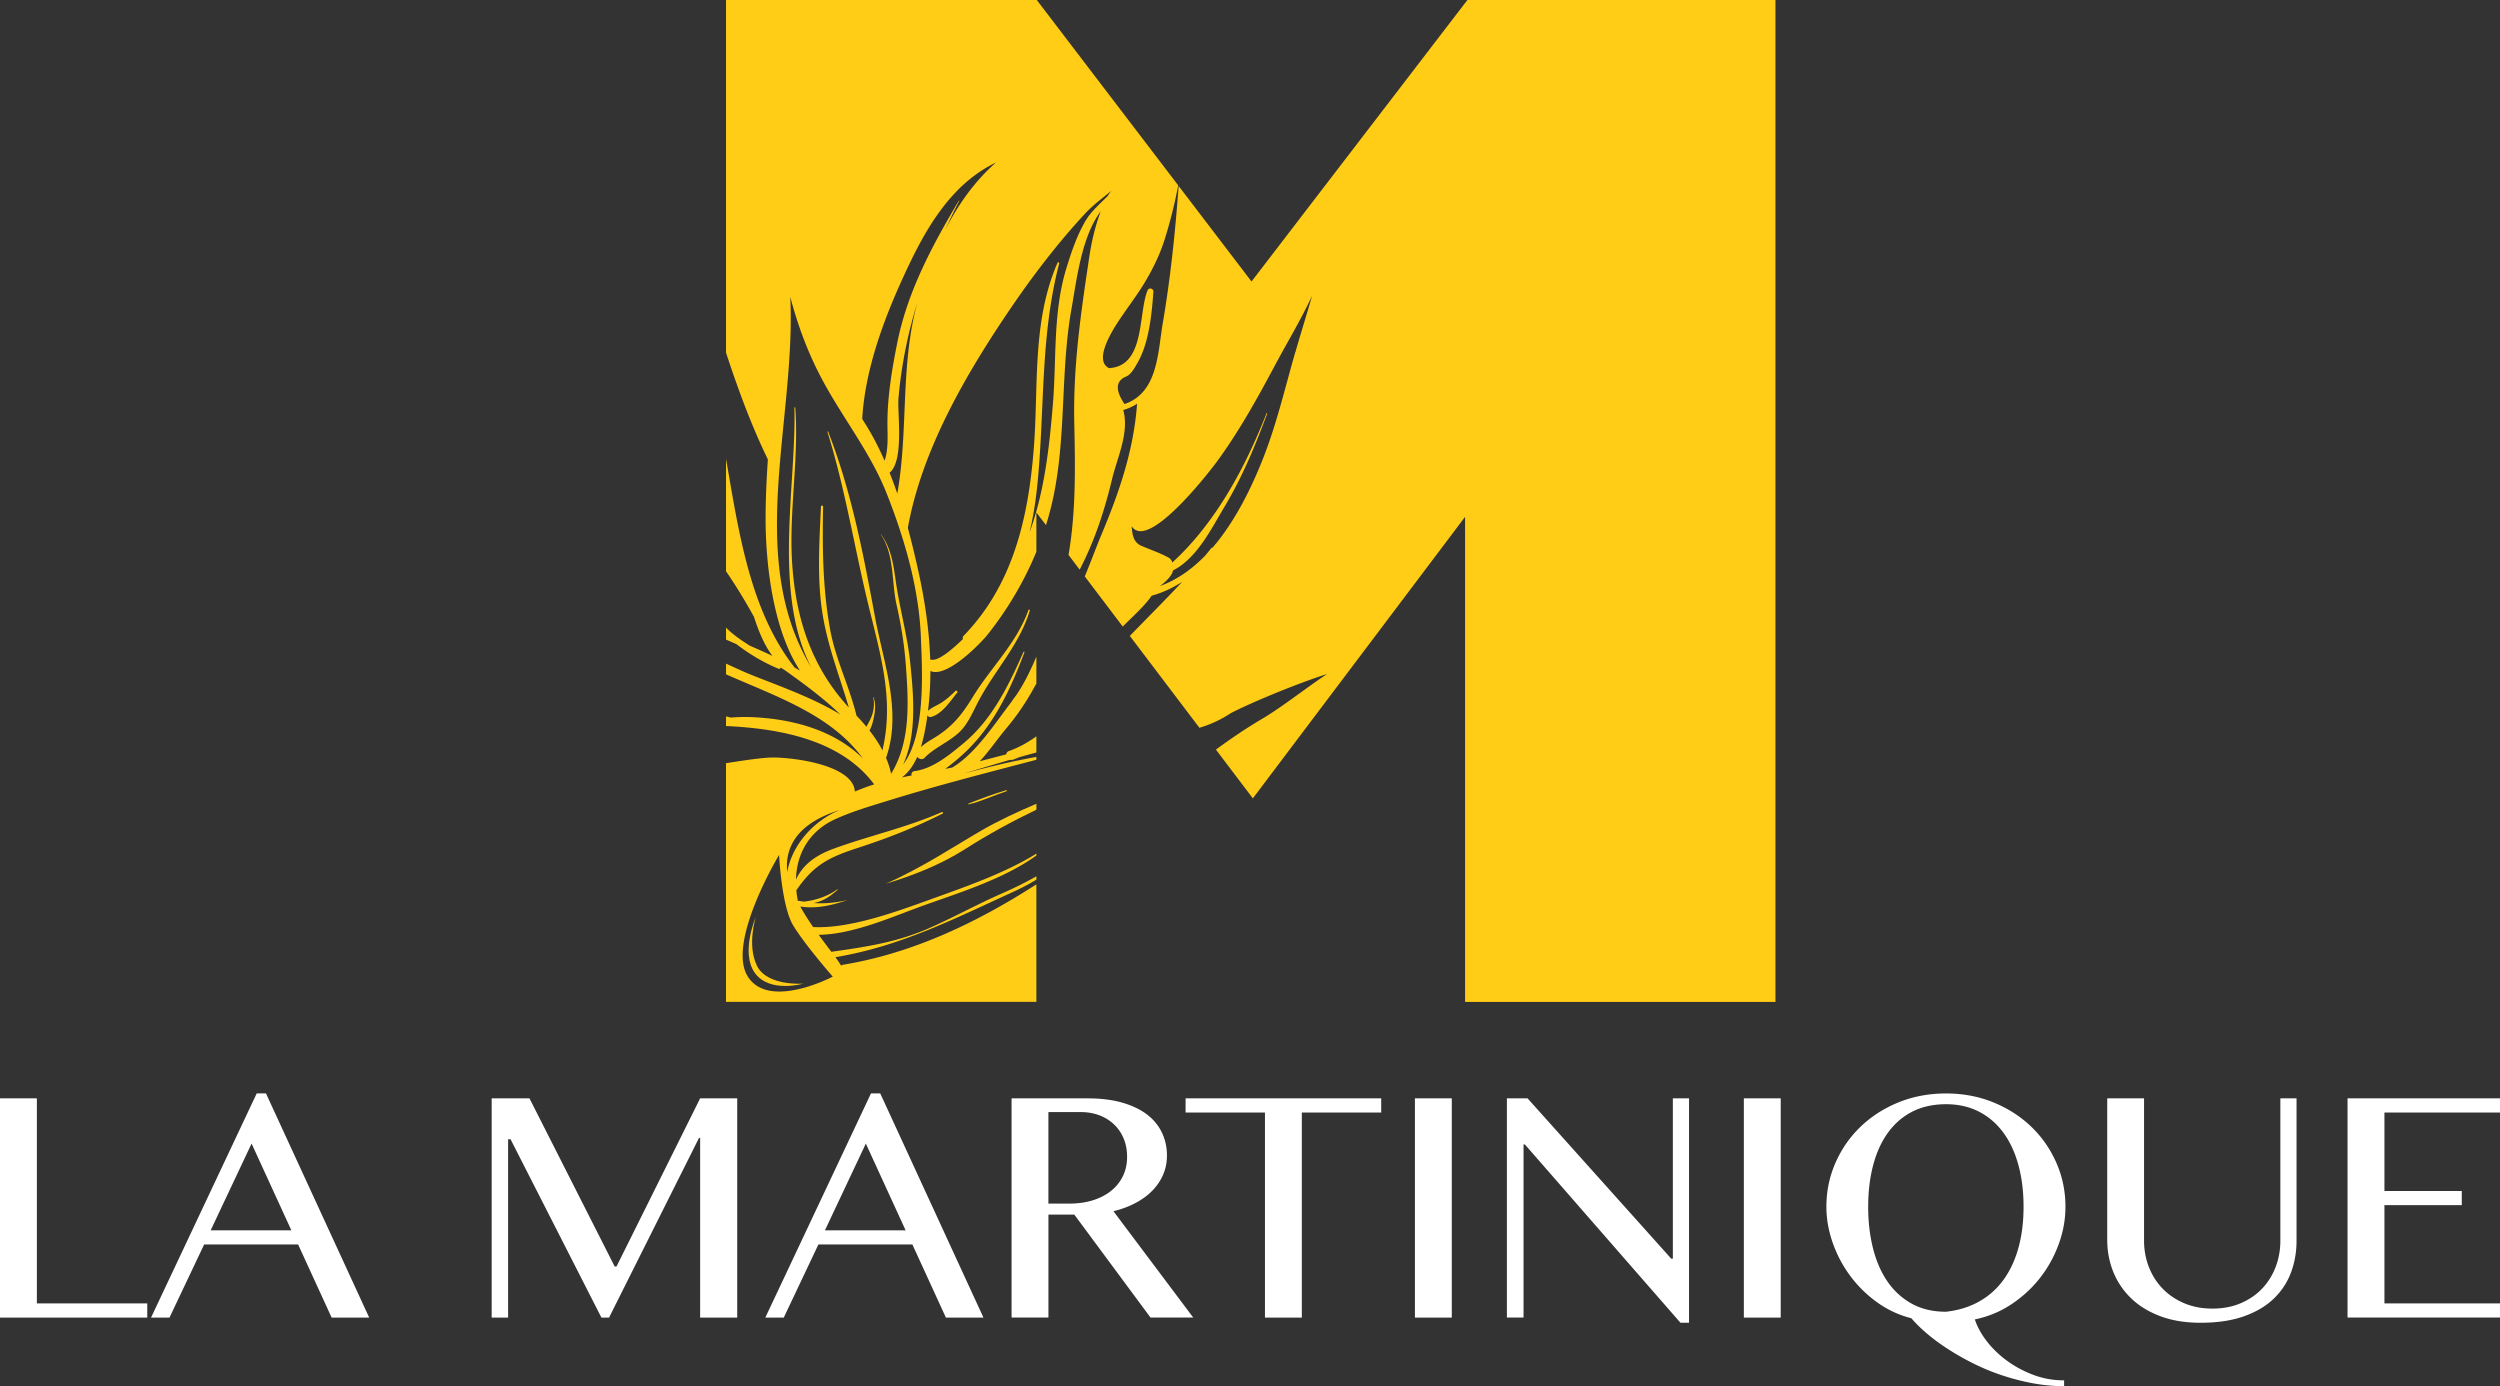 <svg xmlns="http://www.w3.org/2000/svg" viewBox="0 0 803.52 445.52"><rect x="0" y="0" width="803.52" height="445.52" fill="#333333" stroke="none"/><defs><style>.cls-2{stroke-width:0;fill:#ffcc16}</style></defs><g id="M_V"><path class="cls-2" d="M243.29 310.39c-3.25-6.62-.38-15.62-.38-15.62s-5 11.5-.25 18 15.5 3.38 15.5 3.38-11.62.88-14.88-5.75zm68.08-51.87c4.19-.97 8.09-2.9 12.17-4.23.21-.07.07-.37-.14-.31-4.1 1.21-8.13 2.73-12.11 4.29-.13.05-.07.28.08.25zm-26.68 25.5c8.6-2.52 17.72-6.17 25.25-10.96 7.56-4.81 15.23-9.02 23.17-12.82v-1.9c-5.99 2.55-11.9 5.26-17.59 8.54-8.12 4.67-19.35 12.18-30.83 17.14z"/><path class="cls-2" d="M471.65 0l-.73.93-68.67 89.55-23.42-30.7c-1.1 14.73-2.6 29.46-5.14 44.29-1.55 9.07-1.5 22.22-12.27 25.78-3.1-4.6-2.83-7.58.81-8.95.14-.09.28-.18.43-.27 1.34-1.09 2.09-2.52 2.93-3.98 3.72-6.46 4.59-15.58 5.12-22.86.08-1.09-1.43-1.49-1.86-.47-3.06 7.27-.72 24.14-12.13 24.97-.08 0-.16.04-.24.06-5.89-2.88 3.08-15.23 4.61-17.47 2.2-3.23 4.6-6.39 6.62-9.74 2.82-4.67 5.08-9.24 6.71-14.47 1.62-5.16 3.12-11.07 4.26-17.1L333.58.46l-.36-.46h-99.87v113.36c3.85 11.7 8.11 23.32 13.45 34.3-.43 6.36-.73 12.74-.73 19.15 0 13.6 2.15 35.15 11.04 48.72-.56-.34-1.13-.64-1.7-.97-14.37-18.27-17.97-43.59-22.06-67.11v36.16c3.24 4.73 6.22 9.64 8.99 14.66 1.46 4.48 3.22 8.95 5.93 12.55-2.39-1.15-4.82-2.23-7.26-3.29-2.72-1.7-5.36-3.5-7.66-5.8v3.85c1.11.47 2.22.95 3.32 1.44 4.17 3.19 8.66 5.89 13.55 7.92.35.14.61-.09.7-.38.6.39 1.22.76 1.79 1.17 5.31 3.81 11.77 8.49 17.39 13.91-10.71-6.47-24.25-10.7-31.68-14.04-1.67-.75-3.37-1.52-5.07-2.3v3.43c16.37 7.23 33.82 13.05 43.99 27.05-9.32-9.19-22.78-12.81-36.14-13.3-2.1-.08-4.23 0-6.36.15-.5-.13-1-.25-1.49-.38v3.11c17.78.79 37.12 4.62 47.62 18.75-2.13.67-4.19 1.44-6.21 2.3-.54-9.01-22.02-11.33-27.99-10.88-4.47.33-8.95 1.09-13.43 1.77V322h99.76v-37.76c-19.09 12.26-39.63 22.11-62.04 25.82-.29.05-.51.16-.73.28a41.91 41.91 0 00-1.81-2.67c0-.01-.01-.02-.02-.02 21.03-3.52 38.07-12.29 57.37-21.1a75.52 75.52 0 007.23-3.81v-1.1c-3.58 2.05-7.29 3.87-11.29 5.62-7.93 3.48-15.51 7.71-23.44 11.17-10.23 4.46-20.2 5.94-31.09 7.47-.03 0-.05.02-.07.02-1.27-1.68-2.67-3.54-4.07-5.46 11.38-.15 24.24-6.08 34.45-9.7 11.56-4.11 25.26-8.42 35.52-15.79v-.62c-9.66 6.03-21.97 10.38-32.37 14.12-11.11 4.01-27.17 10.13-39.38 9.49a79.664 79.664 0 01-4.15-6.6c5.29.82 10.29-.41 15.22-2.09-3.74.87-7.39 1.23-10.88.98.67-.15 1.33-.32 1.98-.56 2.28-.85 3.83-2.12 5.68-3.67.1-.08-.02-.22-.12-.15-3.19 2.26-6.91 3.49-10.75 3.93-.43-.09-.88-.12-1.3-.23a.871.871 0 00-.58.03c-.24-1.15-.4-2.3-.51-3.44 5.61-8.2 10.48-10.63 19.86-13.67 9.37-3.04 18.32-6.55 27.13-10.98.31-.16.1-.64-.23-.5-11.33 5.01-23.33 7.57-34.9 11.82-5.46 2-9.75 5.01-11.98 9.86.22-8.26 4.19-15.68 12.96-19.56 5.48-2.43 11.03-4.05 16.74-5.82 15.72-4.86 31.65-8.93 47.57-13.11v-.92c-7.45 1.33-15.08 3.15-22.53 5.14a.55.55 0 00.09-.07c4.66-1.38 9.31-2.79 13.98-4.14.28.07.59.07.93-.04.66-.23 1.31-.5 1.96-.78 1.85-.52 3.71-1.03 5.57-1.53v-5.2c-2.76 1.99-5.68 3.63-8.79 4.72-.59.21-.86.63-.9 1.08-2.84.73-5.67 1.48-8.5 2.2 3.03-3.21 5.55-7.01 8.53-10.56 3.81-4.54 6.79-9.09 9.44-14.03l.22-.25v-8.78c-1.84 4.41-3.94 8.68-6.47 12.41-.56.72-1.09 1.46-1.59 2.21-5.31 6.87-11.38 16.52-18.99 21.03-.74.15-1.5.29-2.25.43 2.47-1.8 4.57-3.65 5.25-4.26 10-8.93 15.58-20.86 20.22-33.22.07-.19-.21-.3-.29-.12-4.86 10.86-10.08 21.78-19.43 29.48-4.48 3.7-9.78 8.13-15.71 8.85-.52.06-1.02.66-.87 1.19.02.07.06.12.08.19-1.05.21-2.11.41-3.16.64 2.21-1.66 3.76-3.99 4.92-6.61.57.7 1.6 1.07 2.33.32 3.27-3.33 7.72-5.01 11.13-8.18 2.82-2.62 4.46-6.7 6.24-10.07 5.28-9.99 13.15-18.07 16.48-29.08.09-.28-.33-.45-.44-.17-3.93 10.9-12.15 18.49-18.03 28.16-3.53 5.78-6.75 9.64-12.64 13.16-1.45.86-2.72 1.68-3.91 2.73.64-2.04 1.11-4.15 1.48-6.19.25-1.36.46-2.71.64-4.07.19.41.58.7 1.14.56 3.58-.89 6.24-5.14 8.43-7.83.28-.34-.24-.83-.56-.53-1.36 1.32-2.78 2.63-4.37 3.68-1.4.93-3.17 1.55-4.4 2.67-.03.03-.04.06-.07.09.53-4.3.78-8.59.78-12.85 5.19 2.42 16.14-8.88 18.34-11.64 6.41-8.06 11.77-17.08 15.72-26.67v-12.64l3.09 4.08c1.04-3.33 1.91-6.71 2.59-10.12 3.9-19.63 2.11-39.79 5.59-59.29 1.69-9.45 3.22-23.27 9.41-31.43-1.77 4.74-2.92 9.58-3.68 14.65-2.71 18.1-5.22 35.11-4.82 53.51.32 14.29.54 28.39-1.85 42.25l3.59 4.74c4.83-9.35 7.95-18.88 10.4-29.08 1.69-7.04 5.61-14.98 3.6-22.24 1.44-.39 2.97-1.06 4.45-2-1.13 15.15-5.71 28.33-11.55 42.29-1.58 3.77-3.28 8.45-5.26 13.2l12.21 16.12c3.12-3.2 6.77-6.3 9.29-9.92 3.5-.97 6.77-2.5 9.81-4.47-5.49 5.92-11.28 11.64-16.83 17.39l22.37 29.53c3.46-1.04 6.79-2.52 10.1-4.72 7.16-3.68 21.79-9.68 30.91-12.56-6.25 4.12-14.66 10.75-20.68 14.29-5.17 3.03-10.15 6.42-15.03 10l11.87 15.67 68.21-90.48v155.91h99.76V0h-99.04zM267.67 313.89s-20.62 10.88-27.38-.12 10.12-39 10.12-39 .75 16.38 4.5 22.62 12.75 16.5 12.75 16.5zm.27-52.66c-7.52 3.81-13.51 11.04-14.92 19.05-.13-1.36-.15-2.72.03-4.09 1.16-8.82 8.94-13.34 16.75-15.81-.62.28-1.25.55-1.85.85zm21.88-171.09c6.8-15 14.97-30.52 30.29-37.91-6.87 6.03-12.16 13.56-16.35 21.71 1.44-3.14 2.94-6.26 4.54-9.35.04-.08-.09-.15-.13-.07-8.44 14.24-16.38 28.94-19.71 45.33-1.71 8.43-3.17 17.12-3.23 25.75-.03 3.77.44 8.64-.92 12.47-1.75-4-3.72-7.87-5.99-11.51-.4-.64-.79-1.27-1.19-1.91.86-15.21 6.47-30.82 12.69-44.51zm-1.05 37.96c.91-10.69 3.04-20.97 6.1-30.98-5.6 20.45-2.84 41.02-6.47 61.52-.77-2.26-1.6-4.5-2.48-6.71 4.75-3.82 2.46-19.32 2.85-23.83zm1.49 117.66c4.48-9.72 3.37-22.15 2.34-32.35-.92-9.07-3.42-17.69-4.7-26.68-.78-5.49-1.47-10.47-4.74-15-.03-.04-.09 0-.06.04 4.46 6.64 3.4 15.23 5.07 22.65 1.44 6.39 2.48 12.68 2.96 19.22.87 11.76 1.66 24.64-4.72 35.06-.35-1.74-.92-3.45-1.63-5.12 5.21-14.82-.82-30.57-3.54-45.25-3.73-20.15-7.59-40.49-15.08-59.61-.06-.14-.25-.04-.21.1 5.68 18.19 8.63 37 13.12 55.47 3.95 16.24 8.38 30.65 4.55 46.86-1.16-2.21-2.58-4.33-4.16-6.37.78-1.33 1.15-2.99 1.45-4.43.43-2.16.56-4.2-.15-6.31-.02-.06-.12-.03-.11.03.51 2.27.17 4.66-.77 6.79-.4.91-.94 1.81-1.4 2.72a62.871 62.871 0 00-3.19-3.56c-2.26-9.36-6.7-18.05-8.45-27.55-2.41-13.09-2.55-26.31-2.29-39.6 0-.44-.67-.53-.69-.08-.51 11.77-1.36 23.78.67 35.47 1.73 10.03 5.42 19.45 8.3 29.15-11.98-13.04-17.03-28.47-18.21-46.16-1.12-16.82 2.2-33.42.98-50.24-.01-.18-.28-.13-.27.04.62 25.29-7.04 59.3 5.43 83.5-21.29-35.36-4.87-79.33-6.76-119.11 2.25 8.52 5.25 16.82 9.32 24.77 6.64 13 16.12 24.53 21.55 38.11 1.61 4.03 3.11 8.16 4.48 12.35v.08c.02.17.08.31.16.44 3.54 10.97 6.05 22.39 6.48 33.81.34 9.26 1.8 30.92-5.73 40.74zm58.72-174.94c-2.83 4.82-4.57 9.99-6.21 15.3-4.4 14.34-3.15 29.14-4.37 43.86-1.15 13.95-2.71 27.96-7.48 41.13 1.12-4.8 1.88-9.55 2.35-13.91 2.64-24.53.87-48.38 7.16-72.51.09-.35-.39-.56-.54-.21-8.27 19.02-6.03 39.7-7.64 59.89-1.77 22.14-6.62 43.54-22.54 59.99-.32.33-.35.72-.22 1.03-3.75 3.66-8.03 7.15-10.19 6.63-.11-.03-.21-.02-.32-.02-.32-9.71-1.79-19.36-3.95-29.07-.97-4.36-2.04-8.81-3.24-13.25 4.43-24.91 18.57-49.25 32.66-70.03 7.37-10.86 15.37-21.37 24.31-31 2.45-2.64 5.5-4.92 8.43-7.3-.44.54-.84 1.12-1.22 1.72-2.62 2.56-5.4 5.07-6.99 7.78zm67.36 42.29c-3.23 11.22-5.96 22.94-10.22 33.82-3.89 9.93-9.21 20.76-16.43 29.12-.11-.04-.24-.03-.33.08-.65.83-1.34 1.65-2.02 2.47-4.22 4.32-9.02 7.77-14.53 9.77 2.12-1.59 3.94-3.44 4.21-5.03 7.66-3.86 12.32-13.41 16.46-20.33 5.96-9.96 9.75-19.29 13.82-30.1 0-.03-.02-.03-.02-.06-.02-.05-.04-.07-.09-.07h-.01c-.03.01-.07 0-.09.04-6.82 17.37-16.41 35.31-30.32 47.99-.12-.69-.59-1.26-1.26-1.63-2.8-1.53-5.76-2.5-8.68-3.76-2.56-1.11-2.93-3.66-3.09-6.29 5.16 8.18 25.02-17.52 27.5-20.91 7.17-9.84 13.04-20.46 18.76-31.2 3.56-6.68 8.11-14.2 11.74-22-1.75 6.04-3.63 12.04-5.37 18.09z"/></g><path d="M0 353.02h11.85v65.91h35.48v4.55H0v-70.46zm85.49-1.59l33.17 72.05h-12.07l-10.77-23.49H65.61l-11.13 23.49h-5.93l33.96-72.05h2.96zm-17.78 44.01h25.94l-12.79-27.89-13.15 27.89zm90.33-42.42h12.14l27.39 54.05h.58l26.88-54.05h11.92v70.46h-11.92v-57.74h-.36l-28.91 57.74h-2.46l-29.2-57.31h-.79v57.31h-5.28v-70.46zm124.88-1.59l33.17 72.05h-12.07l-10.77-23.49h-30.21l-11.13 23.49h-5.93l33.96-72.05h2.96zm-17.78 44.01h25.94l-12.79-27.89-13.15 27.89zm59.98-42.42h24.43c4.24 0 7.95.46 11.13 1.37 3.18.92 5.83 2.18 7.95 3.79 2.12 1.61 3.72 3.55 4.81 5.82 1.08 2.26 1.63 4.72 1.63 7.37 0 2.22-.41 4.28-1.23 6.18-.82 1.9-1.99 3.63-3.5 5.17-1.52 1.54-3.34 2.87-5.46 3.97-2.12 1.11-4.46 1.98-7.01 2.6l25.65 34.18h-13.73l-24.5-33.1h-8.31v33.1h-11.85v-70.46zm11.85 33.82h6.87c2.65 0 5.11-.35 7.37-1.05 2.26-.7 4.22-1.7 5.85-3 1.64-1.3 2.91-2.88 3.83-4.73.91-1.85 1.37-3.94 1.37-6.25 0-2.12-.36-4.06-1.08-5.82-.72-1.76-1.75-3.28-3.07-4.55-1.33-1.28-2.9-2.26-4.73-2.96-1.83-.7-3.83-1.05-6-1.05h-10.41v29.41zm106.96-33.82v4.55h-25.51v65.91h-11.85v-65.91h-25.51v-4.55h62.87zm10.84 0h11.85v70.46h-11.85v-70.46zm29.56 0h6.65l46.18 51.53h.51v-51.53h5.2v72.12h-2.75l-50.01-57.31h-.43v55.64h-5.35v-70.46zm76.16 0h11.85v70.46h-11.85v-70.46zm102.91 92.5c-3.47 0-6.9-.33-10.3-.98s-6.7-1.52-9.9-2.6-6.26-2.36-9.18-3.83a85.158 85.158 0 01-8.09-4.62c-2.48-1.61-4.71-3.26-6.68-4.95-1.98-1.69-3.61-3.3-4.91-4.84-4-1.01-7.67-2.72-11.02-5.13a39.115 39.115 0 01-8.64-8.49c-2.41-3.25-4.29-6.8-5.64-10.66-1.35-3.85-2.02-7.71-2.02-11.56 0-5.01.98-9.73 2.93-14.16 1.95-4.43 4.65-8.3 8.09-11.6 3.44-3.3 7.5-5.9 12.18-7.8 4.67-1.9 9.76-2.85 15.25-2.85s10.5.95 15.18 2.85c4.67 1.9 8.73 4.5 12.18 7.8 3.44 3.3 6.14 7.17 8.09 11.6 1.95 4.43 2.93 9.15 2.93 14.16 0 4.05-.72 8.06-2.17 12.03s-3.46 7.6-6.03 10.88c-2.58 3.28-5.65 6.09-9.21 8.46-3.57 2.36-7.47 3.97-11.71 4.84.77 2.36 2.06 4.71 3.87 7.05s3.99 4.43 6.54 6.29c2.55 1.85 5.38 3.36 8.49 4.52s6.37 1.73 9.79 1.73v1.88zm-37.94-23.92c3.95-.43 7.48-1.52 10.59-3.25s5.72-4.05 7.84-6.94c2.12-2.89 3.73-6.32 4.84-10.3 1.11-3.97 1.66-8.39 1.66-13.26s-.54-9.25-1.63-13.3-2.69-7.53-4.81-10.44c-2.12-2.91-4.73-5.18-7.84-6.79-3.11-1.61-6.66-2.42-10.66-2.42s-7.77.81-10.88 2.42c-3.11 1.61-5.71 3.88-7.8 6.79-2.1 2.92-3.67 6.4-4.73 10.44-1.06 4.05-1.59 8.48-1.59 13.3s.53 9.37 1.59 13.51c1.06 4.14 2.64 7.71 4.73 10.7 2.1 2.99 4.7 5.32 7.8 7.01 3.11 1.69 6.73 2.53 10.88 2.53zm51.81-68.58h11.85v45.74c0 2.99.52 5.81 1.55 8.46 1.04 2.65 2.5 4.96 4.41 6.94 1.9 1.98 4.21 3.54 6.94 4.7 2.72 1.16 5.75 1.73 9.07 1.73s6.41-.58 9.11-1.73c2.7-1.16 4.99-2.72 6.87-4.7 1.88-1.97 3.32-4.29 4.34-6.94 1.01-2.65 1.52-5.47 1.52-8.46v-45.74h5.2v45.74c0 3.61-.59 7.01-1.77 10.19-1.18 3.18-3.01 5.97-5.49 8.38-2.48 2.41-5.67 4.31-9.58 5.71s-8.58 2.1-14.02 2.1c-4.87 0-9.17-.7-12.9-2.1-3.73-1.4-6.87-3.31-9.39-5.75a24.3 24.3 0 01-5.75-8.49c-1.3-3.23-1.95-6.67-1.95-10.33v-45.46zm126.25 0v4.55h-37.14v25.22h24.86v4.55h-24.86v31.58h37.14v4.55h-49v-70.46h49z" fill="#fff" stroke-width="0" id="Texte_V"/></svg>